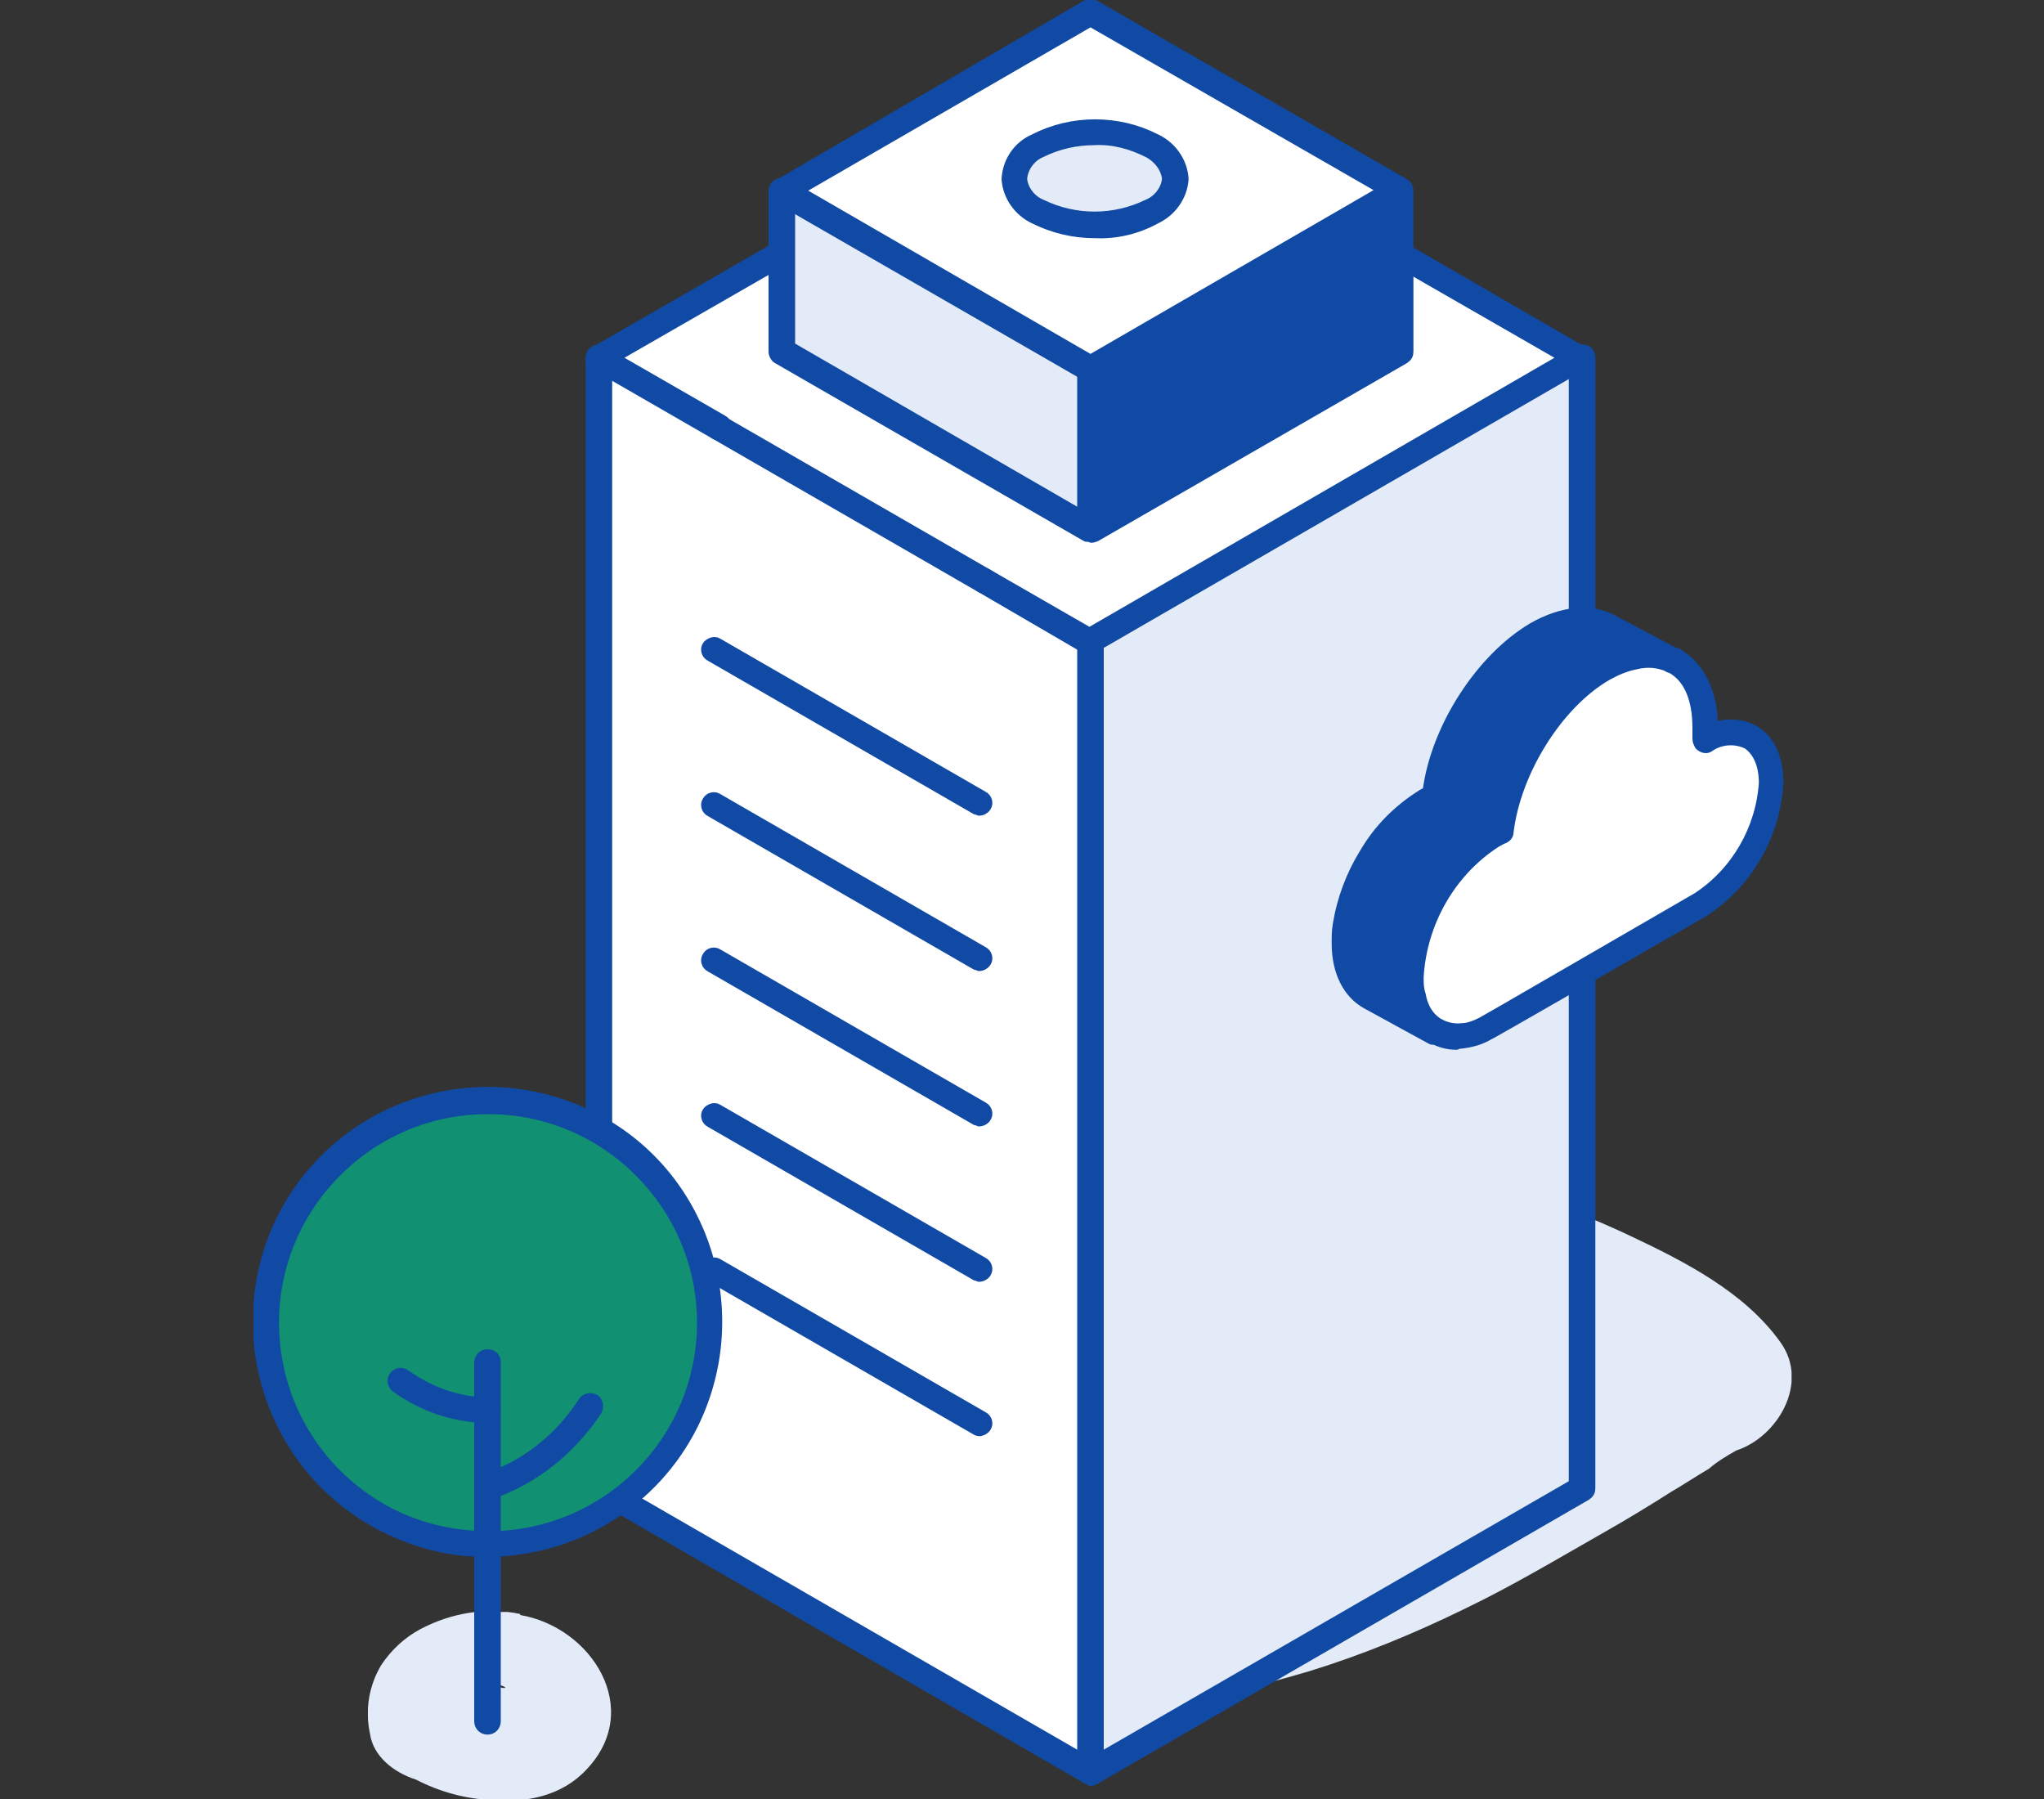 <?xml version="1.0" encoding="UTF-8"?>
<svg xmlns="http://www.w3.org/2000/svg" xmlns:xlink="http://www.w3.org/1999/xlink" version="1.1" viewBox="0 0 200 176">
  <rect x="0" y="0" width="200" height="176" fill="#333333" stroke="none"/>
  <defs>
    <style>
      .cls-1 {
        mix-blend-mode: multiply;
      }

      .cls-1, .cls-2 {
        isolation: isolate;
      }

      .cls-3 {
        fill: #104aa5;
      }

      .cls-3, .cls-4, .cls-5, .cls-6, .cls-7 {
        stroke-width: 0px;
      }

      .cls-8 {
        clip-path: url(#clippath);
      }

      .cls-4, .cls-9 {
        fill: none;
      }

      .cls-5 {
        fill: #129072;
      }

      .cls-10 {
        clip-path: url(#clippath-1);
      }

      .cls-11 {
        clip-path: url(#clippath-4);
      }

      .cls-12 {
        clip-path: url(#clippath-3);
      }

      .cls-13 {
        clip-path: url(#clippath-2);
      }

      .cls-6 {
        fill: #e2ebf7;
      }

      .cls-9 {
        stroke: #104aa5;
        stroke-linecap: round;
        stroke-linejoin: round;
      }

      .cls-7 {
        fill: #fff;
      }
    </style>
    <clipPath id="clippath">
      <rect class="cls-4" x="24.8" y="0" width="150.5" height="176.2"/>
    </clipPath>
    <clipPath id="clippath-1">
      <rect class="cls-4" x="24.8" y="0" width="150.5" height="176.2"/>
    </clipPath>
    <clipPath id="clippath-2">
      <rect class="cls-4" x="36" y="157.7" width="23.8" height="18.4"/>
    </clipPath>
    <clipPath id="clippath-3">
      <rect class="cls-4" x="110" y="114.7" width="65.3" height="52.7"/>
    </clipPath>
    <clipPath id="clippath-4">
      <rect class="cls-4" x="24.8" y="0" width="150.5" height="176.2"/>
    </clipPath>
  </defs>
  <g class="cls-2">
    <g id="_グループ_6619" data-name="グループ 6619">
      <g class="cls-8">
        <g id="_グループ_6618" data-name="グループ 6618">
          <g id="_グループ_6615" data-name="グループ 6615">
            <g class="cls-10">
              <g id="_グループ_6614" data-name="グループ 6614">
                <g id="_グループ_6610" data-name="グループ 6610" class="cls-1">
                  <g id="_グループ_6609" data-name="グループ 6609">
                    <g class="cls-13">
                      <g id="_グループ_6608" data-name="グループ 6608">
                        <path id="_パス_16079" data-name="パス 16079" class="cls-6" d="M50.9,157.9c-3.3-.7-6.8-.1-9.8,1.5-1.5.8-2.8,2-3.8,3.5-1.2,2-1.6,4.4-1.1,6.7.3,2.2,2.3,3.8,4.5,4.5,2.3,1.2,4.9,1.9,7.4,2,3.4.3,6.9-.4,9.3-3,5.6-5.9.5-13.9-6.5-15.1M48.6,165c0-.5,1.9.5,0,0"/>
                      </g>
                    </g>
                  </g>
                </g>
                <g id="_グループ_6613" data-name="グループ 6613" class="cls-1">
                  <g id="_グループ_6612" data-name="グループ 6612">
                    <g class="cls-12">
                      <g id="_グループ_6611" data-name="グループ 6611">
                        <path id="_パス_16080" data-name="パス 16080" class="cls-6" d="M163.6,145.9c1.2-.7,2.4-1.5,3.6-2.2.8-.7,1.8-1.3,2.7-1.8,4-1.3,7.2-6.6,4.3-10.6-3.5-4.9-9.4-7.9-14.7-10.4-5.3-2.5-10.9-4.5-16.6-5.9-4.6-1.2-10,1.5-11.1,6.3-1,4.5,1.4,10,6.3,11.1,4.8,1.1,9.6,2.5,14.3,4.1l.4.2c-.7.4-1.3.9-2,1.3-4.5,2.8-9.1,5.4-13.6,8.1-9,5.3-17.3,11.6-26.1,17.1-1.1.7-1.4,2.1-.7,3.2.5.9,1.6,1.3,2.5,1,5.1-1.3,10.2-2.4,15.2-3.9,5.2-1.6,10.3-3.7,15.2-6.1,4.6-2.2,9.1-4.9,13.5-7.4,2.3-1.3,4.6-2.7,6.8-4.1"/>
                      </g>
                    </g>
                  </g>
                </g>
              </g>
            </g>
          </g>
          <path id="_パス_16081" data-name="パス 16081" class="cls-3" d="M136.9,24.7v9.6l-30.2,17.4v-15.7l30.2-17.4v6Z"/>
          <path id="_パス_16082" data-name="パス 16082" class="cls-7" d="M154.8,35l-48.1,27.7-48.1-27.7,17.9-10.3v9.6l30.2,17.4,30.2-17.4v-9.6l17.9,10.3Z"/>
          <path id="_パス_16083" data-name="パス 16083" class="cls-6" d="M106.7,36.1v15.6l-30.2-17.4v-15.7l30.2,17.4Z"/>
          <path id="_パス_16084" data-name="パス 16084" class="cls-7" d="M58.6,35l48.1,27.7v110.7l-48.1-27.8V35Z"/>
          <path id="_パス_16085" data-name="パス 16085" class="cls-6" d="M106.7,173.4V62.7l48.1-27.7v110.6l-48.1,27.8Z"/>
          <g id="_グループ_6617" data-name="グループ 6617">
            <g class="cls-11">
              <g id="_グループ_6616" data-name="グループ 6616">
                <path id="_パス_16086" data-name="パス 16086" class="cls-6" d="M112.6,14.3c3.1,1.8,3.1,4.6,0,6.4-3.5,1.8-7.6,1.8-11.1,0-3.1-1.8-3.1-4.6,0-6.4,3.5-1.8,7.6-1.8,11.1,0"/>
                <path id="_パス_16087" data-name="パス 16087" class="cls-7" d="M136.9,18.6l-30.2,17.4-30.2-17.4L106.7,1.2l30.2,17.4ZM112.6,20.7c3.1-1.8,3.1-4.6,0-6.4-3.5-1.8-7.6-1.8-11.1,0-3.1,1.8-3.1,4.6,0,6.4,3.5,1.8,7.6,1.8,11.1,0"/>
                <path id="_パス_16088" data-name="パス 16088" class="cls-3" d="M70.4,42.5c-.1,0-.3,0-.4,0l-11.8-6.8c-.4-.2-.5-.7-.3-1,0-.1.2-.2.3-.3l17.9-10.3c.4-.2.8-.1,1,.3.2.4.1.8-.3,1,0,0,0,0,0,0l-16.7,9.6,10.6,6.1c.4.2.5.7.3,1-.1.2-.4.4-.7.4"/>
                <path id="_パス_16089" data-name="パス 16089" class="cls-9" d="M70.4,42.5c-.1,0-.3,0-.4,0l-11.8-6.8c-.4-.2-.5-.7-.3-1,0-.1.2-.2.3-.3l17.9-10.3c.4-.2.8-.1,1,.3.2.4.1.8-.3,1,0,0,0,0,0,0l-16.7,9.6,10.6,6.1c.4.2.5.7.3,1-.1.2-.4.4-.7.4h0Z"/>
                <path id="_パス_16090" data-name="パス 16090" class="cls-3" d="M106.7,63.5c-.1,0-.3,0-.4,0l-10.3-6c-.4-.2-.5-.7-.3-1,.2-.4.7-.5,1-.3,0,0,0,0,0,0l9.9,5.7,46.5-26.9-16.7-9.6c-.4-.2-.5-.7-.3-1,.2-.4.7-.5,1-.3,0,0,0,0,0,0l17.8,10.3c.4.2.5.7.3,1,0,.1-.2.2-.3.3l-48.1,27.8c-.1,0-.2.1-.4,0"/>
                <path id="_パス_16091" data-name="パス 16091" class="cls-9" d="M106.7,63.5c-.1,0-.3,0-.4,0l-10.3-6c-.4-.2-.5-.7-.3-1,.2-.4.7-.5,1-.3,0,0,0,0,0,0l9.9,5.7,46.5-26.9-16.7-9.6c-.4-.2-.5-.7-.3-1,.2-.4.7-.5,1-.3,0,0,0,0,0,0l17.8,10.3c.4.2.5.7.3,1,0,.1-.2.2-.3.3l-48.1,27.8c-.1,0-.2.1-.4.1Z"/>
                <path id="_パス_16092" data-name="パス 16092" class="cls-3" d="M106.7,174.1c-.4,0-.8-.3-.8-.8V62.7c0-.4.3-.8.8-.8s.8.3.8.8v110.7c0,.4-.3.8-.8.8"/>
                <path id="_パス_16093" data-name="パス 16093" class="cls-9" d="M106.7,174.1c-.4,0-.8-.3-.8-.8V62.7c0-.4.3-.8.8-.8s.8.3.8.8v110.7c0,.4-.3.8-.8.8Z"/>
                <path id="_パス_16094" data-name="パス 16094" class="cls-3" d="M106.7,174.1c-.1,0-.3,0-.4-.1l-48.1-27.8c-.2-.1-.4-.4-.4-.7V35c0-.4.3-.8.8-.8s.8.3.8.8v110.2l47.3,27.3,47.3-27.3V35c0-.4.3-.8.8-.8s.8.3.8.8v110.6c0,.3-.1.5-.4.7l-48.1,27.8c-.1,0-.2.1-.4.1"/>
                <path id="_パス_16095" data-name="パス 16095" class="cls-9" d="M106.7,174.1c-.1,0-.3,0-.4-.1l-48.1-27.8c-.2-.1-.4-.4-.4-.7V35c0-.4.3-.8.8-.8s.8.3.8.8v110.2l47.3,27.3,47.3-27.3V35c0-.4.3-.8.8-.8s.8.3.8.8v110.6c0,.3-.1.5-.4.7l-48.1,27.8c-.1,0-.2.1-.4.1Z"/>
                <path id="_パス_16096" data-name="パス 16096" class="cls-3" d="M106.7,36.8c-.1,0-.3,0-.4,0l-30.2-17.4c-.4-.2-.5-.7-.3-1,0-.1.2-.2.3-.3L106.3.5c.2-.1.5-.1.8,0l30.2,17.4c.4.2.5.7.3,1,0,.1-.2.2-.3.3l-30.2,17.4c-.1,0-.2.1-.4,0M78,18.6l28.7,16.6,28.7-16.6L106.7,2.1l-28.7,16.6Z"/>
                <path id="_パス_16097" data-name="パス 16097" class="cls-9" d="M106.7,36.8c-.1,0-.3,0-.4,0l-30.2-17.4c-.4-.2-.5-.7-.3-1,0-.1.2-.2.3-.3L106.3.5c.2-.1.5-.1.8,0l30.2,17.4c.4.2.5.7.3,1,0,.1-.2.2-.3.3l-30.2,17.4c-.1,0-.2.1-.4.1ZM78,18.6l28.7,16.6,28.7-16.6L106.7,2.1l-28.7,16.6Z"/>
                <path id="_パス_16098" data-name="パス 16098" class="cls-3" d="M106.7,52.5c-.4,0-.8-.3-.8-.8v-15.7c0-.4.3-.8.8-.8s.8.3.8.8v15.7c0,.4-.3.8-.8.8"/>
                <path id="_パス_16099" data-name="パス 16099" class="cls-9" d="M106.7,52.5c-.4,0-.8-.3-.8-.8v-15.7c0-.4.3-.8.8-.8s.8.3.8.8v15.7c0,.4-.3.8-.8.8Z"/>
                <path id="_パス_16100" data-name="パス 16100" class="cls-3" d="M106.7,52.5c-.1,0-.3,0-.4,0l-30.2-17.4c-.2-.1-.4-.4-.4-.7v-15.7c0-.4.3-.8.8-.8s.8.3.8.8v15.2l29.4,17,29.5-17v-15.2c0-.4.3-.8.8-.8s.8.3.8.8v15.7c0,.3-.1.5-.4.7l-30.2,17.4c-.1,0-.2.1-.4,0"/>
                <path id="_パス_16101" data-name="パス 16101" class="cls-9" d="M106.7,52.5c-.1,0-.3,0-.4,0l-30.2-17.4c-.2-.1-.4-.4-.4-.7v-15.7c0-.4.3-.8.8-.8s.8.3.8.8v15.2l29.4,17,29.5-17v-15.2c0-.4.3-.8.8-.8s.8.3.8.8v15.7c0,.3-.1.5-.4.7l-30.2,17.4c-.1,0-.2.1-.4.1Z"/>
                <path id="_パス_16102" data-name="パス 16102" class="cls-3" d="M107.1,22.8c-2.1,0-4.1-.5-5.9-1.4-1.5-.7-2.6-2.2-2.7-3.9.1-1.7,1.1-3.2,2.7-3.9,3.7-1.9,8.2-1.9,11.9,0,1.5.7,2.6,2.2,2.7,3.9-.1,1.7-1.2,3.2-2.7,3.9-1.8,1-3.9,1.5-5.9,1.4M107.1,13.7c-1.8,0-3.6.4-5.2,1.2-1,.4-1.8,1.4-1.9,2.6.1,1.1.9,2.1,1.9,2.5,3.3,1.6,7.1,1.6,10.4,0,1-.4,1.8-1.4,1.9-2.5-.1-1.1-.9-2.1-1.9-2.6-1.6-.8-3.4-1.3-5.2-1.2"/>
                <path id="_パス_16103" data-name="パス 16103" class="cls-9" d="M107.1,22.8c-2.1,0-4.1-.5-5.9-1.4-1.5-.7-2.6-2.2-2.7-3.9.1-1.7,1.1-3.2,2.7-3.9,3.7-1.9,8.2-1.9,11.9,0,1.5.7,2.6,2.2,2.7,3.9-.1,1.7-1.2,3.2-2.7,3.9-1.8,1-3.9,1.5-5.9,1.4ZM107.1,13.7c-1.8,0-3.6.4-5.2,1.2-1,.4-1.8,1.4-1.9,2.6.1,1.1.9,2.1,1.9,2.5,3.3,1.6,7.1,1.6,10.4,0,1-.4,1.8-1.4,1.9-2.5-.1-1.1-.9-2.1-1.9-2.6-1.6-.8-3.4-1.3-5.2-1.2h0Z"/>
                <path id="_パス_16104" data-name="パス 16104" class="cls-3" d="M96.4,57.5c-.1,0-.3,0-.4,0l-26-15c-.4-.2-.5-.7-.3-1,.2-.3.7-.5,1-.3l26,15c.4.2.5.7.3,1-.1.2-.4.4-.7.4"/>
                <path id="_パス_16105" data-name="パス 16105" class="cls-9" d="M96.4,57.5c-.1,0-.3,0-.4,0l-26-15c-.4-.2-.5-.7-.3-1,.2-.3.7-.5,1-.3l26,15c.4.2.5.7.3,1-.1.2-.4.4-.7.4h0Z"/>
                <path id="_パス_16106" data-name="パス 16106" class="cls-3" d="M95.9,79.2c-.1,0-.3,0-.4,0l-26-15c-.4-.2-.5-.7-.3-1,.2-.3.7-.5,1-.3l26,15c.4.2.5.7.3,1-.1.2-.4.4-.7.4"/>
                <path id="_パス_16107" data-name="パス 16107" class="cls-9" d="M95.9,79.2c-.1,0-.3,0-.4,0l-26-15c-.4-.2-.5-.7-.3-1,.2-.3.7-.5,1-.3l26,15c.4.2.5.7.3,1-.1.2-.4.4-.7.4Z"/>
                <path id="_パス_16108" data-name="パス 16108" class="cls-3" d="M95.9,94.4c-.1,0-.3,0-.4,0l-26-15c-.4-.2-.5-.7-.3-1,.2-.4.7-.5,1-.3,0,0,0,0,0,0l26,15c.4.2.5.7.3,1-.1.2-.4.4-.7.4"/>
                <path id="_パス_16109" data-name="パス 16109" class="cls-9" d="M95.9,94.4c-.1,0-.3,0-.4,0l-26-15c-.4-.2-.5-.7-.3-1,.2-.4.7-.5,1-.3,0,0,0,0,0,0l26,15c.4.2.5.7.3,1-.1.2-.4.4-.7.4Z"/>
                <path id="_パス_16110" data-name="パス 16110" class="cls-3" d="M95.9,109.6c-.1,0-.3,0-.4,0l-26-15c-.4-.2-.5-.7-.3-1,.2-.4.7-.5,1-.3,0,0,0,0,0,0l26,15c.4.2.5.7.3,1-.1.2-.4.4-.7.4"/>
                <path id="_パス_16111" data-name="パス 16111" class="cls-9" d="M95.9,109.6c-.1,0-.3,0-.4,0l-26-15c-.4-.2-.5-.7-.3-1,.2-.4.7-.5,1-.3,0,0,0,0,0,0l26,15c.4.2.5.7.3,1-.1.2-.4.4-.7.4Z"/>
                <path id="_パス_16112" data-name="パス 16112" class="cls-3" d="M95.9,124.8c-.1,0-.3,0-.4,0l-26-15c-.4-.2-.5-.7-.3-1,.2-.3.7-.5,1-.3l26,15c.4.2.5.7.3,1-.1.2-.4.4-.7.4"/>
                <path id="_パス_16113" data-name="パス 16113" class="cls-9" d="M95.9,124.8c-.1,0-.3,0-.4,0l-26-15c-.4-.2-.5-.7-.3-1,.2-.3.7-.5,1-.3l26,15c.4.2.5.7.3,1-.1.2-.4.4-.7.4Z"/>
                <path id="_パス_16114" data-name="パス 16114" class="cls-3" d="M95.9,140c-.1,0-.3,0-.4-.1l-26-15c-.4-.2-.5-.7-.3-1,.2-.3.7-.5,1-.3l26,15c.4.2.5.7.3,1-.1.2-.4.4-.7.4"/>
                <path id="_パス_16115" data-name="パス 16115" class="cls-9" d="M95.9,140c-.1,0-.3,0-.4-.1l-26-15c-.4-.2-.5-.7-.3-1,.2-.3.7-.5,1-.3l26,15c.4.2.5.7.3,1-.1.2-.4.4-.7.4Z"/>
                <path id="_パス_16116" data-name="パス 16116" class="cls-5" d="M57.4,148.7c10.7-5.4,15-18.4,9.6-29.1s-18.4-15-29.1-9.6c-10.7,5.4-15,18.4-9.6,29.1,2.1,4.1,5.4,7.5,9.6,9.6,2.9,1.4,6,2.2,9.3,2.3.2,0,.3,0,.5,0,3.4,0,6.7-.8,9.8-2.3"/>
                <path id="_パス_16117" data-name="パス 16117" class="cls-3" d="M47.7,151.8c-.2,0-.3,0-.5,0-3.3,0-6.6-.9-9.6-2.4-11.1-5.6-15.5-19.1-10-30.2,5.6-11.1,19.1-15.5,30.2-10s15.5,19.1,10,30.2c-3.8,7.6-11.6,12.4-20.1,12.4M47.7,108.5c-11.5,0-20.9,9.4-20.9,20.9,0,7.9,4.4,15.1,11.5,18.6,2.8,1.4,5.8,2.1,9,2.2.2,0,.3,0,.5,0,11.5,0,20.9-9.3,20.9-20.9,0,0,0,0,0,0,0-11.5-9.4-20.9-20.9-20.9"/>
                <path id="_パス_16118" data-name="パス 16118" class="cls-9" d="M47.7,151.8c-.2,0-.3,0-.5,0-3.3,0-6.6-.9-9.6-2.4-11.1-5.6-15.5-19.1-10-30.2,5.6-11.1,19.1-15.5,30.2-10s15.5,19.1,10,30.2c-3.8,7.6-11.6,12.4-20.1,12.4h0ZM47.7,108.5c-11.5,0-20.9,9.4-20.9,20.9,0,7.9,4.4,15.1,11.5,18.7,2.8,1.4,5.8,2.1,9,2.2.2,0,.3,0,.5,0,11.5,0,20.9-9.3,20.9-20.9,0,0,0,0,0,0,0-11.5-9.4-20.9-20.9-20.9Z"/>
                <path id="_パス_16119" data-name="パス 16119" class="cls-3" d="M47.7,169.2c-.4,0-.8-.3-.8-.8v-35.1c0-.4.3-.8.8-.8s.8.3.8.8h0v35.1c0,.4-.3.8-.8.8"/>
                <path id="_パス_16120" data-name="パス 16120" class="cls-9" d="M47.7,169.2c-.4,0-.8-.3-.8-.8v-35.1c0-.4.3-.8.8-.8s.8.3.8.8h0v35.1c0,.4-.3.8-.8.8Z"/>
                <path id="_パス_16121" data-name="パス 16121" class="cls-3" d="M47.7,146.2c-.4,0-.8-.3-.8-.8,0-.3.2-.6.5-.7,4-1.3,7.4-4,9.7-7.6.2-.3.7-.4,1.1-.2.3.2.4.7.2,1.1-2.5,3.8-6.1,6.7-10.4,8.2,0,0-.2,0-.2,0"/>
                <path id="_パス_16122" data-name="パス 16122" class="cls-9" d="M47.7,146.2c-.4,0-.8-.3-.8-.8,0-.3.2-.6.5-.7,4-1.3,7.4-4,9.7-7.6.2-.3.7-.4,1.1-.2.3.2.4.7.2,1.1-2.5,3.8-6.1,6.7-10.4,8.2,0,0-.2,0-.2,0Z"/>
                <path id="_パス_16123" data-name="パス 16123" class="cls-3" d="M47.7,138.7h0c-3.2,0-6.4-1.1-9-3-.3-.3-.4-.7-.1-1.1.3-.3.7-.4,1.1-.1,2.4,1.7,5.2,2.7,8.1,2.7.4,0,.7.4.7.8,0,.4-.4.7-.8.7"/>
                <path id="_パス_16124" data-name="パス 16124" class="cls-9" d="M47.7,138.7h0c-3.2,0-6.4-1.1-9-3-.3-.3-.4-.7-.1-1.1.3-.3.7-.4,1.1-.1,2.4,1.7,5.2,2.7,8.1,2.7.4,0,.7.4.7.8,0,.4-.4.7-.8.7h0Z"/>
                <path id="_パス_16125" data-name="パス 16125" class="cls-3" d="M131.7,90.6c0,.6-.1,1.1-.1,1.7,0,2.6.9,4.4,2.5,5.3l6.4,3.5c-1.2-.7-2-2-2.2-3.4-.1-.6-.2-1.2-.2-1.8,0-5.1,3.6-11.3,8-13.9.3-.2.6-.3.9-.4.6-6.1,4.8-12.9,9.9-15.8.9-.6,1.9-1,3-1.2,1.3-.3,2.7-.2,3.9.4l-6.4-3.4c-1.8-1-4.3-.8-7,.8-5.1,2.9-9.3,9.8-9.9,15.8-.3.1-.6.3-.9.4-2.2,1.4-4.1,3.3-5.4,5.5-1.3,2-2.1,4.3-2.5,6.7"/>
                <path id="_パス_16126" data-name="パス 16126" class="cls-7" d="M138.1,95.7c0,.6,0,1.2.2,1.8.2,1.4,1,2.7,2.2,3.4h0c.8.4,1.7.6,2.5.5.8,0,1.5-.3,2.2-.7.3-.1.5-.3.8-.4l20.4-11.8c4.1-2.6,6.6-7.1,6.9-11.9,0-4.2-2.9-6-6.5-4.2,0,0,0,0,0,0,0,0,0,0,0,0,0-.4,0-.7,0-1.1,0-3.3-1.2-5.5-3.1-6.6h-.1c-1.2-.6-2.6-.8-3.9-.4-1.1.2-2.1.6-3,1.2-5.1,2.9-9.3,9.8-9.9,15.8-.3.1-.6.3-.9.4-4.4,2.6-8,8.8-8,13.9"/>
                <path id="_パス_16127" data-name="パス 16127" class="cls-3" d="M142.5,102.2c-.8,0-1.6-.2-2.3-.6-.4-.2-.5-.6-.3-1,.2-.4.6-.5,1-.4,0,0,0,0,0,0,.6.3,1.4.5,2.1.4.7,0,1.4-.3,2-.6.4-.2,14-8.1,21.1-12.2,3.8-2.5,6.2-6.7,6.5-11.2,0-1.8-.6-3.1-1.6-3.8-1.2-.6-2.7-.5-3.8.3-.3.2-.7,0-.9-.2-.1-.2-.2-.4-.2-.6,0-.4,0-.8,0-1.1,0-2.9-.9-5-2.7-5.9h-.1c-.4-.3-.5-.7-.3-1.1.2-.4.6-.5,1-.3h.1c2.2,1.3,3.5,3.8,3.5,7.3h0c1.4-.5,2.9-.4,4.1.3,1.5.9,2.3,2.7,2.3,5.1-.3,5.1-3,9.8-7.3,12.6-6.3,3.6-21,12.1-21.3,12.2-.8.4-1.6.6-2.5.7-.2,0-.4,0-.6,0"/>
                <path id="_パス_16128" data-name="パス 16128" class="cls-9" d="M142.5,102.2c-.8,0-1.6-.2-2.3-.6-.4-.2-.5-.6-.3-1,.2-.4.6-.5,1-.4,0,0,0,0,0,0,.6.3,1.4.5,2.1.4.7,0,1.4-.3,2-.6.4-.2,14-8.1,21.1-12.2,3.8-2.5,6.2-6.7,6.5-11.2,0-1.8-.6-3.1-1.6-3.8-1.2-.6-2.7-.5-3.8.3-.3.2-.7,0-.9-.2-.1-.2-.2-.4-.2-.6,0-.4,0-.8,0-1.1,0-2.9-.9-5-2.7-5.9h-.1c-.4-.3-.5-.7-.3-1.1.2-.4.6-.5,1-.3h.1c2.2,1.3,3.5,3.8,3.5,7.3h0c1.4-.5,2.9-.4,4.1.3,1.5.9,2.3,2.7,2.3,5.1-.3,5.1-3,9.8-7.3,12.6-6.3,3.6-21,12.1-21.3,12.2-.8.4-1.6.6-2.5.7-.2,0-.4,0-.7,0Z"/>
                <path id="_パス_16129" data-name="パス 16129" class="cls-3" d="M140.5,101.7c-.1,0-.2,0-.4,0l-6.4-3.5c-1.8-1-2.9-3.1-2.9-5.9,0-.6,0-1.2.1-1.8.4-2.5,1.3-4.9,2.6-7,1.4-2.4,3.3-4.3,5.7-5.8.2-.1.4-.2.5-.3.8-6.2,5.2-13,10.3-16,2.8-1.6,5.6-1.9,7.7-.8l6.4,3.4c.4.2.5.7.3,1s-.7.5-1,.3h0c-1.1-.5-2.2-.6-3.4-.3-1,.2-1.9.6-2.8,1.1-4.8,2.8-8.9,9.4-9.6,15.3,0,.3-.2.5-.4.6-.3.1-.6.3-.8.4-4.5,2.9-7.3,7.9-7.6,13.2,0,.6,0,1.1.2,1.7.2,1.2.8,2.3,1.9,2.9.4.2.5.7.3,1-.1.2-.4.4-.7.4M154.9,61.5c-1.5,0-2.9.5-4.1,1.3-4.8,2.8-8.9,9.4-9.6,15.3,0,.3-.2.5-.4.6-.3.1-.5.3-.8.4-2.1,1.3-3.9,3.1-5.1,5.2-1.2,2-2.1,4.1-2.4,6.4,0,.5-.1,1-.1,1.6,0,2.2.7,3.9,2.1,4.6l3.3,1.8c-.1-.3-.2-.6-.2-.9-.1-.7-.2-1.3-.2-2,0-5.4,3.8-11.9,8.4-14.6.2,0,.4-.2.5-.3.8-6.2,5.2-13,10.3-16,1-.6,2.1-1,3.2-1.3h.2s-2.9-1.6-2.9-1.6c-.7-.3-1.4-.5-2.1-.5"/>
                <path id="_パス_16130" data-name="パス 16130" class="cls-9" d="M140.5,101.7c-.1,0-.2,0-.4,0l-6.4-3.5c-1.8-1-2.9-3.1-2.9-5.9,0-.6,0-1.2.1-1.8.4-2.5,1.3-4.9,2.6-7,1.4-2.4,3.3-4.3,5.7-5.8.2-.1.4-.2.5-.3.8-6.2,5.2-13,10.3-16,2.8-1.6,5.6-1.9,7.7-.8l6.4,3.4c.4.2.5.7.3,1s-.7.5-1,.3h0c-1.1-.5-2.2-.6-3.4-.3-1,.2-1.9.6-2.8,1.1-4.8,2.8-8.9,9.4-9.6,15.3,0,.3-.2.5-.4.6-.3.1-.6.3-.8.4-4.5,2.9-7.3,7.9-7.6,13.2,0,.6,0,1.1.2,1.7.2,1.2.8,2.3,1.9,2.9.4.2.5.7.3,1-.1.2-.4.4-.7.4ZM154.9,61.5c-1.5,0-2.9.5-4.1,1.3-4.8,2.8-8.9,9.4-9.6,15.3,0,.3-.2.5-.4.6-.3.1-.5.3-.8.4-2.1,1.3-3.9,3.1-5.1,5.2-1.2,2-2.1,4.1-2.4,6.4,0,.5-.1,1-.1,1.6,0,2.2.7,3.9,2.1,4.6l3.3,1.8c-.1-.3-.2-.6-.2-.9-.1-.7-.2-1.3-.2-2,0-5.4,3.8-11.9,8.4-14.6.2,0,.4-.2.5-.3.8-6.2,5.2-13,10.3-16,1-.6,2.1-1,3.2-1.3h.2s-2.9-1.6-2.9-1.6c-.7-.3-1.4-.5-2.1-.5Z"/>
              </g>
            </g>
          </g>
        </g>
      </g>
    </g>
  </g>
</svg>